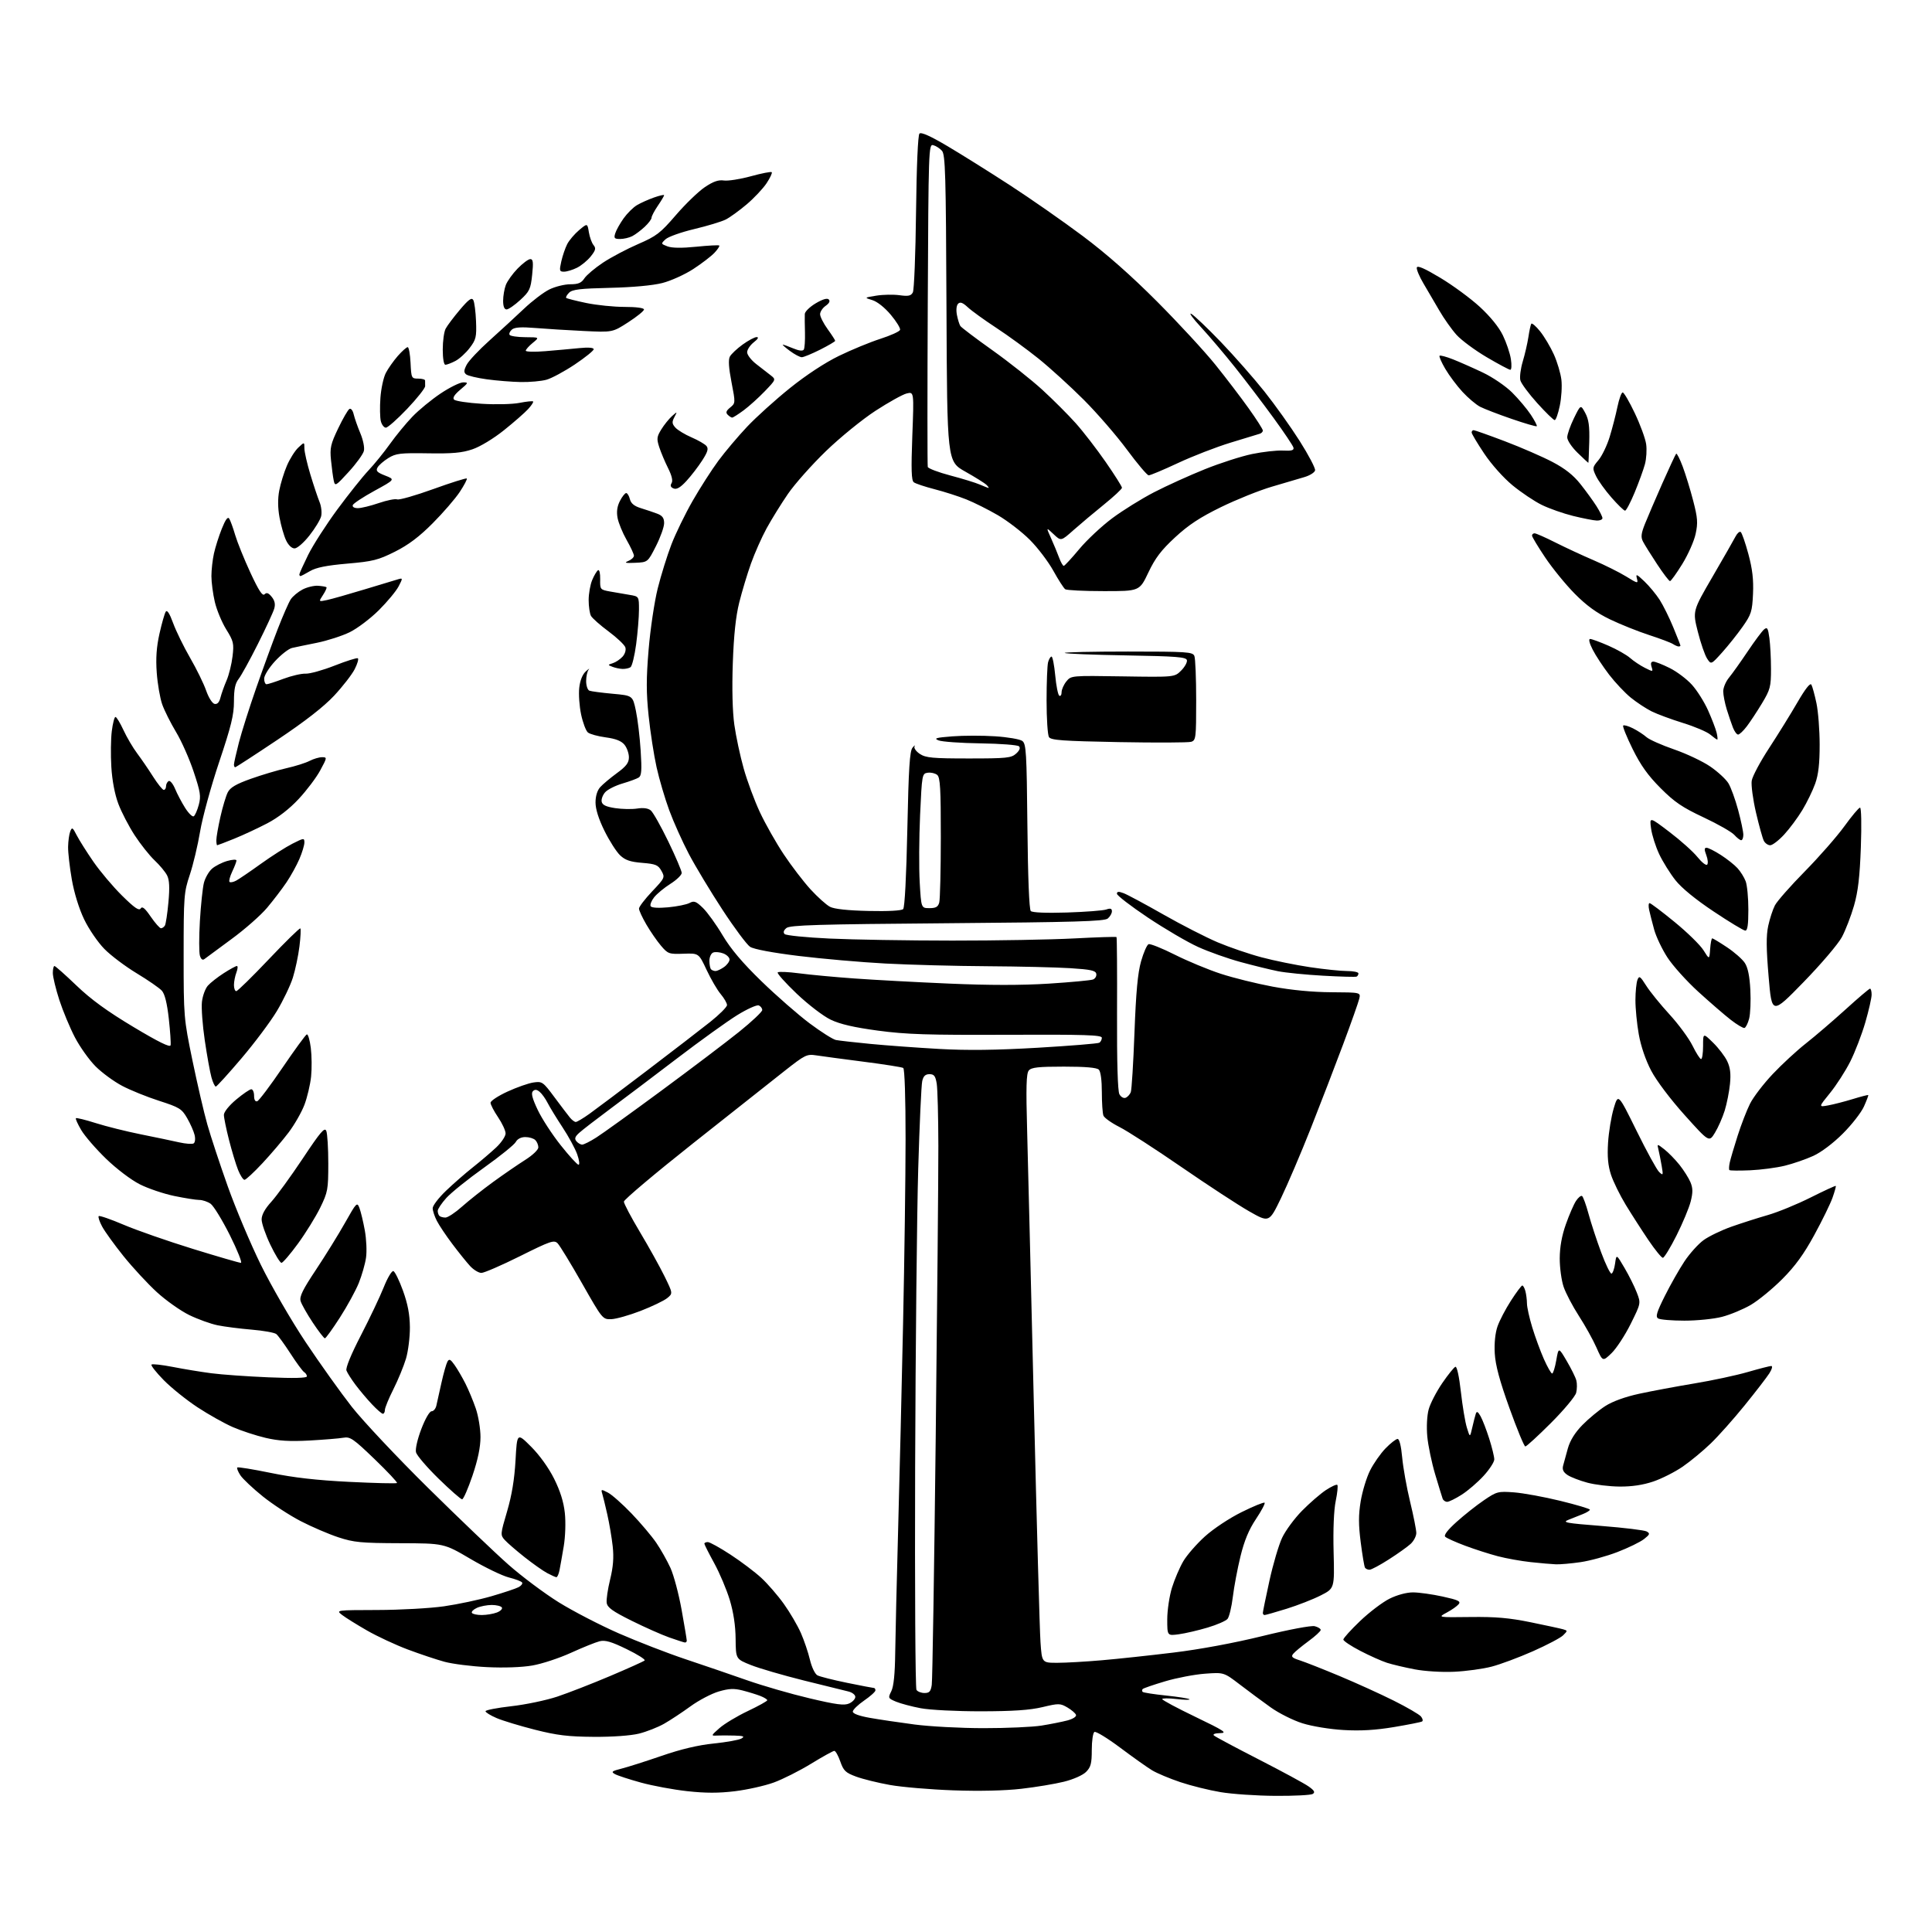 <?xml version="1.0" encoding="UTF-8" standalone="no"?>
<svg 
  version="1.1" 
  xmlns="http://www.w3.org/2000/svg" 
  xmlns:xlink="http://www.w3.org/1999/xlink" 
  xmlns:svg="http://www.w3.org/2000/svg"
  xmlns:rdf="http://www.w3.org/1999/02/22-rdf-syntax-ns#"
  xmlns:cc="http://creativecommons.org/ns#"
  xmlns:dc="http://purl.org/dc/elements/1.1/"
  viewBox="0 0 768 768"
  width="768"
  height="768"
>
<style>svg {background-color: white; }</style>"
<path stroke="none" fill="black" fill-rule="evenodd" d="M507.00,713.88C499.57,713.84 489.76,713.17 485.19,712.40C480.62,711.64 473.42,709.85 469.19,708.43C464.96,707.01 459.93,704.90 458.00,703.74C456.07,702.58 450.35,698.52 445.29,694.73C440.22,690.94 435.61,688.12 435.04,688.48C434.47,688.83 434.00,692.04 434.00,695.60C434.00,701.02 433.62,702.47 431.72,704.37C430.42,705.67 426.68,707.33 422.97,708.25C419.41,709.14 411.77,710.41 406.00,711.07C399.41,711.83 389.35,712.06 379.00,711.69C369.93,711.37 358.59,710.41 353.81,709.56C349.04,708.71 342.96,707.21 340.31,706.23C336.12,704.68 335.31,703.90 334.03,700.22C333.22,697.90 332.15,696.00 331.65,696.00C331.16,696.00 327.00,698.30 322.42,701.11C317.84,703.92 311.15,707.28 307.56,708.59C303.97,709.89 297.02,711.44 292.12,712.04C285.68,712.82 280.43,712.82 273.20,712.02C267.70,711.42 259.40,709.88 254.76,708.60C250.11,707.32 245.48,705.81 244.45,705.23C242.84,704.33 243.20,704.03 247.04,703.06C249.49,702.44 256.68,700.16 263.00,697.98C270.69,695.32 277.55,693.70 283.73,693.07C288.80,692.55 293.75,691.66 294.73,691.09C296.15,690.26 295.61,690.03 292.00,689.92C289.52,689.84 286.38,689.84 285.00,689.91C282.57,690.04 282.60,689.96 286.00,686.95C287.93,685.25 292.99,682.20 297.25,680.18C301.51,678.15 305.00,676.22 305.00,675.87C305.00,675.53 303.76,674.76 302.25,674.17C300.74,673.58 297.56,672.60 295.19,671.99C291.78,671.12 289.81,671.20 285.69,672.40C282.84,673.24 277.80,675.88 274.50,678.28C271.20,680.68 266.48,683.80 264.00,685.21C261.52,686.62 257.02,688.39 254.00,689.14C250.71,689.95 243.47,690.47 236.00,690.42C225.86,690.35 221.45,689.82 212.65,687.59C206.69,686.08 199.82,684.00 197.40,682.96C194.98,681.92 193.00,680.70 193.00,680.24C193.00,679.78 197.61,678.89 203.25,678.25C208.89,677.62 217.10,675.90 221.50,674.44C225.90,672.97 235.35,669.29 242.50,666.26C249.65,663.23 255.84,660.45 256.25,660.07C256.66,659.70 253.46,657.67 249.12,655.56C243.02,652.59 240.60,651.88 238.37,652.42C236.79,652.81 231.68,654.87 227.00,657.00C222.32,659.14 215.39,661.42 211.58,662.07C207.41,662.79 200.27,663.04 193.58,662.71C187.49,662.41 179.89,661.45 176.69,660.58C173.49,659.71 166.92,657.51 162.07,655.69C157.23,653.87 149.94,650.47 145.88,648.14C141.82,645.81 137.38,643.04 136.00,641.98C133.50,640.04 133.50,640.04 150.00,640.00C159.07,639.98 171.00,639.32 176.50,638.53C182.00,637.74 190.49,635.94 195.38,634.52C200.26,633.10 205.11,631.48 206.15,630.92C207.20,630.36 207.83,629.53 207.55,629.07C207.26,628.62 204.89,627.71 202.27,627.06C199.65,626.40 192.78,623.08 187.00,619.68C176.50,613.50 176.50,613.50 159.00,613.45C143.53,613.40 140.69,613.13 134.50,611.10C130.65,609.83 123.91,606.94 119.53,604.67C115.14,602.40 108.34,597.96 104.41,594.80C100.48,591.63 96.49,587.87 95.55,586.44C94.61,585.00 94.06,583.61 94.32,583.35C94.59,583.08 100.58,584.06 107.65,585.51C116.73,587.38 125.90,588.43 138.92,589.07C149.06,589.57 157.56,589.78 157.81,589.52C158.07,589.27 154.05,584.99 148.89,580.02C140.45,571.90 139.20,571.04 136.50,571.52C134.85,571.81 128.78,572.31 123.00,572.63C115.14,573.05 110.75,572.79 105.56,571.57C101.74,570.67 95.89,568.75 92.56,567.30C89.23,565.85 82.90,562.30 78.50,559.41C74.10,556.51 68.05,551.65 65.06,548.60C62.07,545.55 59.89,542.78 60.22,542.44C60.56,542.11 64.36,542.53 68.67,543.37C72.97,544.22 79.88,545.35 84.00,545.89C88.12,546.43 98.36,547.16 106.75,547.51C116.82,547.93 122.00,547.80 122.00,547.13C122.00,546.57 121.51,545.81 120.90,545.44C120.30,545.07 117.85,541.75 115.47,538.06C113.08,534.37 110.54,530.88 109.82,530.30C109.09,529.73 104.67,528.94 100.00,528.55C95.33,528.16 89.25,527.38 86.50,526.82C83.75,526.26 78.68,524.43 75.24,522.76C71.80,521.08 65.99,516.98 62.34,513.64C58.69,510.29 52.74,503.86 49.10,499.34C45.47,494.82 41.64,489.52 40.59,487.55C39.54,485.59 38.93,483.74 39.24,483.43C39.55,483.12 44.03,484.67 49.21,486.88C54.38,489.08 66.72,493.38 76.63,496.44C86.54,499.50 95.14,502.00 95.76,502.00C96.37,502.00 94.40,497.06 91.38,491.01C88.35,484.97 84.91,479.35 83.72,478.51C82.53,477.68 80.51,477.00 79.24,477.00C77.96,477.00 73.48,476.29 69.27,475.42C65.07,474.55 58.90,472.47 55.57,470.78C52.10,469.03 46.35,464.67 42.15,460.61C38.11,456.70 33.67,451.57 32.28,449.20C30.89,446.84 29.94,444.72 30.17,444.50C30.40,444.27 33.94,445.14 38.04,446.44C42.14,447.74 50.22,449.76 56.00,450.92C61.78,452.08 68.62,453.51 71.21,454.10C73.80,454.68 76.39,454.88 76.97,454.52C77.55,454.16 77.72,452.70 77.36,451.19C77.01,449.71 75.67,446.68 74.39,444.47C72.25,440.76 71.34,440.20 63.28,437.60C58.45,436.05 51.82,433.37 48.55,431.64C45.28,429.92 40.54,426.44 38.01,423.92C35.48,421.39 31.79,416.21 29.80,412.41C27.81,408.61 25.02,401.91 23.59,397.53C22.17,393.14 21.00,388.31 21.00,386.78C21.00,385.25 21.29,384.00 21.64,384.00C22.00,384.00 25.94,387.49 30.39,391.76C36.19,397.32 42.63,402.00 53.00,408.21C62.99,414.20 67.60,416.47 67.81,415.51C67.98,414.74 67.66,409.98 67.10,404.93C66.41,398.73 65.50,395.11 64.33,393.81C63.37,392.75 58.89,389.65 54.37,386.92C49.86,384.20 44.06,379.84 41.50,377.23C38.94,374.63 35.32,369.35 33.47,365.50C31.42,361.25 29.49,354.99 28.55,349.61C27.70,344.73 27.03,338.88 27.07,336.62C27.11,334.35 27.49,331.60 27.92,330.51C28.62,328.71 28.87,328.86 30.48,332.01C31.47,333.93 34.44,338.65 37.10,342.50C39.75,346.35 44.88,352.43 48.49,356.00C53.44,360.89 55.28,362.16 55.91,361.14C56.54,360.13 57.57,360.97 59.92,364.39C61.67,366.93 63.50,369.00 63.99,369.00C64.48,369.00 65.18,368.52 65.55,367.92C65.91,367.33 66.54,363.17 66.95,358.67C67.49,352.79 67.34,349.80 66.43,348.00C65.74,346.62 63.50,343.93 61.45,342.00C59.41,340.07 55.84,335.57 53.51,332.00C51.19,328.43 48.27,322.80 47.03,319.50C45.63,315.77 44.58,310.24 44.26,304.88C43.97,300.14 44.05,293.73 44.44,290.63C44.83,287.53 45.48,285.00 45.90,285.00C46.32,285.00 47.75,287.35 49.08,290.22C50.41,293.10 52.86,297.26 54.52,299.47C56.18,301.69 59.04,305.86 60.87,308.75C62.71,311.64 64.61,314.00 65.10,314.00C65.60,314.00 66.00,313.35 66.00,312.56C66.00,311.77 66.46,310.83 67.02,310.49C67.58,310.14 68.74,311.52 69.59,313.55C70.43,315.58 72.24,319.01 73.60,321.16C74.96,323.31 76.49,324.81 77.01,324.49C77.52,324.18 78.42,322.14 79.01,319.96C79.94,316.52 79.68,314.84 76.98,306.76C75.29,301.67 72.14,294.57 69.99,291.00C67.84,287.43 65.36,282.48 64.48,280.00C63.61,277.52 62.63,271.86 62.31,267.41C61.89,261.67 62.21,257.18 63.39,251.91C64.30,247.84 65.42,243.91 65.87,243.19C66.42,242.31 67.38,243.76 68.82,247.69C69.99,250.89 73.03,257.10 75.57,261.50C78.12,265.90 80.98,271.75 81.94,274.50C82.93,277.33 84.39,279.64 85.31,279.82C86.38,280.03 87.17,279.18 87.63,277.32C88.02,275.77 89.11,272.70 90.06,270.50C91.01,268.30 92.08,263.98 92.44,260.90C93.05,255.77 92.84,254.88 89.93,250.20C88.19,247.39 86.15,242.48 85.40,239.30C84.65,236.11 84.04,231.47 84.04,229.00C84.04,226.53 84.50,222.47 85.05,220.00C85.60,217.53 87.00,213.10 88.17,210.18C89.65,206.48 90.55,205.26 91.13,206.18C91.59,206.90 92.66,209.85 93.50,212.72C94.35,215.59 97.07,222.31 99.54,227.65C102.86,234.79 104.34,237.06 105.16,236.24C105.98,235.42 106.74,235.69 108.01,237.26C109.23,238.76 109.52,240.17 109.01,241.95C108.61,243.35 105.68,249.68 102.51,256.00C99.34,262.32 95.90,268.57 94.87,269.88C93.48,271.66 93.00,273.94 93.00,278.83C93.00,284.17 91.91,288.62 87.11,302.94C83.87,312.60 80.47,325.00 79.55,330.50C78.63,336.00 76.78,343.77 75.44,347.77C73.12,354.70 73.00,356.21 73.00,379.81C73.00,404.21 73.05,404.82 76.50,421.54C78.43,430.87 81.09,442.34 82.43,447.04C83.76,451.74 87.40,462.76 90.52,471.54C93.64,480.32 99.57,494.38 103.69,502.78C107.83,511.19 115.81,524.99 121.47,533.48C127.12,541.95 135.38,553.53 139.82,559.20C144.27,564.86 157.94,579.40 170.21,591.50C182.47,603.60 196.84,617.33 202.14,622.00C207.43,626.67 216.43,633.40 222.13,636.95C227.84,640.49 238.57,646.05 246.00,649.30C253.43,652.55 265.35,657.17 272.50,659.56C279.65,661.95 290.66,665.71 296.97,667.93C303.27,670.14 314.44,673.37 321.79,675.10C332.52,677.64 335.62,678.04 337.57,677.15C338.91,676.54 340.00,675.37 340.00,674.54C340.00,673.71 338.76,672.75 337.25,672.39C335.74,672.04 327.75,670.06 319.50,668.01C311.25,665.95 301.80,663.20 298.50,661.88C292.50,659.49 292.50,659.49 292.42,651.49C292.38,646.26 291.57,640.91 290.09,636.00C288.84,631.88 286.06,625.29 283.91,621.38C281.76,617.46 280.00,613.97 280.00,613.63C280.00,613.28 280.62,613.00 281.37,613.00C282.13,613.00 286.18,615.24 290.37,617.98C294.57,620.72 300.08,624.88 302.62,627.22C305.16,629.56 309.21,634.24 311.62,637.62C314.03,640.99 317.06,646.18 318.36,649.13C319.65,652.08 321.28,656.87 321.96,659.77C322.67,662.75 323.96,665.44 324.94,665.97C325.89,666.48 331.21,667.82 336.74,668.95C342.28,670.08 347.08,671.00 347.41,671.00C347.73,671.00 348.00,671.43 348.00,671.95C348.00,672.48 345.98,674.30 343.50,676.00C341.03,677.70 339.00,679.68 339.00,680.39C339.00,681.20 341.52,682.12 345.75,682.87C349.46,683.53 357.45,684.71 363.50,685.51C369.55,686.31 381.93,686.97 391.00,686.97C400.07,686.98 410.43,686.52 414.00,685.95C417.57,685.38 422.22,684.45 424.31,683.90C426.50,683.32 427.96,682.38 427.73,681.70C427.52,681.05 425.97,679.72 424.30,678.74C421.43,677.07 420.87,677.06 414.38,678.61C409.39,679.80 402.70,680.25 390.00,680.27C380.25,680.28 369.62,679.74 366.01,679.05C362.44,678.38 358.03,677.20 356.21,676.45C353.02,675.11 352.96,674.98 354.31,672.28C355.25,670.41 355.76,665.43 355.86,657.00C355.95,650.12 356.47,628.08 357.02,608.00C357.58,587.92 358.46,551.02 358.99,526.00C359.52,500.98 359.97,468.04 359.98,452.81C359.99,436.48 359.61,424.88 359.05,424.53C358.54,424.21 351.45,423.09 343.30,422.05C335.16,421.00 326.70,419.87 324.50,419.53C320.71,418.95 320.05,419.28 311.88,425.71C307.14,429.44 290.83,442.35 275.63,454.38C260.43,466.42 248.00,476.90 248.00,477.67C248.00,478.44 250.88,483.89 254.40,489.79C257.92,495.68 262.31,503.58 264.15,507.33C267.50,514.17 267.50,514.17 265.21,516.03C263.95,517.05 259.23,519.32 254.71,521.08C250.19,522.83 244.93,524.32 243.02,524.39C239.55,524.50 239.49,524.42 231.36,510.13C226.87,502.23 222.50,495.07 221.65,494.22C220.25,492.82 218.79,493.32 206.72,499.34C199.36,503.00 192.45,506.00 191.36,506.00C190.27,506.00 188.24,504.76 186.85,503.25C185.46,501.74 182.29,497.80 179.81,494.50C177.32,491.20 174.55,487.06 173.65,485.30C172.74,483.54 172.00,481.27 172.00,480.27C172.00,479.26 174.36,476.16 177.25,473.39C180.14,470.62 184.97,466.39 188.00,464.00C191.03,461.60 195.19,458.05 197.25,456.12C199.31,454.18 200.99,451.67 200.98,450.55C200.97,449.42 199.62,446.52 197.98,444.10C196.34,441.68 195.00,439.10 195.00,438.36C195.00,437.62 198.04,435.62 201.75,433.92C205.46,432.21 210.11,430.58 212.08,430.30C215.52,429.80 215.86,430.04 220.39,436.14C222.99,439.64 225.76,443.29 226.55,444.25C227.33,445.21 228.39,446.00 228.88,446.00C229.38,446.00 231.83,444.54 234.33,442.75C236.84,440.96 247.12,433.23 257.19,425.57C267.26,417.91 278.54,409.23 282.25,406.28C285.96,403.33 289.00,400.29 289.00,399.53C289.00,398.77 287.87,396.81 286.49,395.17C285.11,393.54 282.59,389.20 280.88,385.55C277.77,378.90 277.77,378.90 271.71,379.12C265.93,379.33 265.51,379.18 262.74,375.92C261.14,374.04 258.53,370.25 256.93,367.50C255.33,364.75 254.01,361.91 254.01,361.19C254.00,360.47 256.35,357.40 259.21,354.37C264.30,348.99 264.39,348.79 262.93,346.18C261.62,343.84 260.66,343.44 255.30,343.00C250.57,342.62 248.55,341.93 246.52,340.02C245.07,338.66 242.27,334.28 240.30,330.30C237.98,325.60 236.73,321.64 236.73,319.01C236.73,316.46 237.42,314.20 238.60,312.89C239.62,311.76 242.61,309.25 245.23,307.33C248.96,304.60 250.00,303.22 250.00,301.03C250.00,299.48 249.21,297.25 248.25,296.06C247.02,294.54 244.80,293.66 240.81,293.12C237.69,292.70 234.49,291.82 233.70,291.17C232.91,290.51 231.70,287.29 231.00,284.01C230.31,280.73 229.97,275.96 230.26,273.41C230.59,270.46 231.54,268.09 232.88,266.88C234.04,265.84 234.54,265.53 233.99,266.19C233.45,266.86 233.00,268.90 233.00,270.73C233.00,272.56 233.58,274.29 234.30,274.56C235.01,274.83 239.17,275.38 243.55,275.78C251.50,276.50 251.50,276.50 252.77,282.50C253.47,285.80 254.33,292.93 254.67,298.35C255.18,306.21 255.02,308.37 253.90,309.08C253.13,309.57 250.22,310.64 247.43,311.46C244.64,312.28 241.56,313.83 240.59,314.90C239.62,315.97 238.98,317.67 239.17,318.66C239.43,319.99 240.86,320.68 244.51,321.24C247.26,321.66 251.20,321.73 253.28,321.41C255.76,321.02 257.63,321.28 258.70,322.16C259.60,322.90 262.73,328.45 265.66,334.50C268.59,340.55 270.98,346.18 270.99,347.00C270.99,347.82 268.97,349.78 266.50,351.34C264.03,352.90 261.11,355.32 260.01,356.71C258.92,358.10 258.31,359.69 258.65,360.25C259.04,360.87 261.76,361.03 265.63,360.67C269.13,360.34 272.94,359.57 274.10,358.95C275.91,357.98 276.68,358.26 279.43,360.93C281.20,362.65 284.73,367.54 287.26,371.81C290.49,377.23 295.12,382.71 302.69,390.06C308.63,395.83 317.24,403.35 321.80,406.77C326.37,410.19 331.10,413.18 332.30,413.42C333.51,413.66 339.68,414.36 346.00,414.97C352.32,415.58 364.62,416.48 373.32,416.97C384.54,417.60 395.94,417.46 412.57,416.49C425.45,415.73 436.45,414.84 437.00,414.50C437.55,414.16 438.00,413.27 438.00,412.53C438.00,411.42 431.34,411.21 400.25,411.34C368.78,411.47 360.25,411.20 349.00,409.69C339.48,408.41 333.94,407.13 330.21,405.34C327.26,403.93 321.30,399.37 316.71,395.01C312.20,390.71 308.79,386.90 309.15,386.54C309.50,386.17 313.33,386.34 317.65,386.91C321.97,387.48 331.80,388.40 339.50,388.95C347.20,389.51 364.17,390.43 377.22,390.99C393.31,391.69 406.08,391.69 416.90,391.01C425.67,390.45 433.58,389.71 434.48,389.37C435.37,389.03 435.96,388.02 435.79,387.12C435.54,385.81 433.59,385.38 425.49,384.87C420.00,384.52 405.15,384.17 392.50,384.09C379.85,384.02 361.62,383.53 352.00,383.02C342.38,382.51 326.86,381.15 317.52,380.01C307.09,378.73 299.63,377.33 298.18,376.38C296.89,375.54 291.95,368.92 287.21,361.67C282.47,354.43 276.46,344.45 273.85,339.50C271.25,334.55 267.73,326.72 266.03,322.09C264.33,317.47 262.06,309.77 261.00,304.99C259.93,300.20 258.51,291.01 257.84,284.56C256.87,275.33 256.87,269.73 257.84,258.17C258.51,250.10 260.14,239.19 261.45,233.92C262.77,228.65 265.22,220.78 266.90,216.42C268.58,212.06 272.37,204.27 275.33,199.11C278.29,193.94 282.90,186.76 285.57,183.15C288.25,179.53 293.38,173.46 296.97,169.65C300.56,165.84 308.23,158.92 314.00,154.28C320.47,149.08 327.96,144.16 333.50,141.47C338.45,139.06 345.85,136.01 349.95,134.69C354.05,133.37 357.57,131.78 357.79,131.14C358.00,130.50 356.35,127.81 354.12,125.15C351.73,122.29 348.73,119.90 346.79,119.31C343.50,118.31 343.50,118.31 348.33,117.53C350.98,117.10 355.14,117.02 357.55,117.35C361.10,117.84 362.13,117.62 362.87,116.23C363.38,115.28 363.95,100.91 364.14,84.30C364.36,65.95 364.89,53.71 365.50,53.10C366.17,52.43 369.82,54.06 376.50,58.01C382.00,61.26 393.20,68.27 401.38,73.58C409.57,78.89 422.62,87.99 430.38,93.80C439.83,100.87 449.64,109.52 460.01,119.93C468.54,128.49 478.95,139.78 483.15,145.00C487.35,150.22 493.31,158.03 496.39,162.36C499.48,166.68 502.00,170.63 502.00,171.14C502.00,171.65 501.44,172.23 500.75,172.43C500.06,172.63 494.84,174.22 489.14,175.97C483.44,177.71 474.04,181.36 468.25,184.07C462.46,186.78 457.22,188.98 456.61,188.95C456.00,188.93 452.12,184.34 448.00,178.77C443.88,173.19 436.15,164.27 430.83,158.94C425.51,153.62 417.41,146.25 412.83,142.56C408.25,138.88 400.68,133.36 396.00,130.30C391.32,127.23 386.26,123.58 384.74,122.17C382.71,120.28 381.69,119.91 380.87,120.73C380.20,121.40 380.01,123.20 380.39,125.18C380.74,127.00 381.36,128.99 381.76,129.60C382.17,130.20 387.90,134.54 394.50,139.23C401.10,143.93 410.03,151.00 414.35,154.96C418.66,158.91 424.64,164.89 427.64,168.25C430.64,171.60 435.99,178.55 439.55,183.68C443.10,188.80 446.00,193.40 446.00,193.89C446.00,194.38 442.77,197.38 438.83,200.57C434.89,203.75 429.44,208.34 426.71,210.75C421.77,215.15 421.77,215.15 418.79,212.32C415.81,209.50 415.81,209.50 417.83,214.00C418.94,216.47 420.38,219.96 421.04,221.75C421.70,223.54 422.53,224.97 422.87,224.94C423.22,224.91 425.98,221.92 429.00,218.30C432.02,214.67 437.91,209.16 442.09,206.04C446.26,202.92 453.77,198.26 458.77,195.67C463.77,193.09 472.85,188.97 478.93,186.53C485.01,184.08 493.48,181.36 497.74,180.48C502.01,179.60 507.52,178.98 510.00,179.11C513.42,179.29 514.42,179.01 514.18,177.95C514.00,177.18 510.40,171.82 506.18,166.03C501.96,160.24 495.11,151.22 490.94,146.00C486.78,140.78 480.70,133.61 477.44,130.09C474.17,126.56 472.43,124.17 473.57,124.77C474.70,125.38 480.00,130.42 485.33,135.97C490.66,141.53 498.43,150.36 502.61,155.61C506.78,160.85 513.10,169.71 516.63,175.28C520.17,180.86 522.93,186.12 522.77,186.96C522.61,187.81 520.69,189.02 518.49,189.66C516.30,190.30 510.45,192.02 505.50,193.49C500.55,194.95 491.48,198.60 485.35,201.59C476.99,205.68 472.44,208.67 467.11,213.61C461.59,218.72 459.22,221.83 456.49,227.59C452.97,235.00 452.97,235.00 438.74,234.98C430.91,234.98 424.02,234.64 423.44,234.23C422.86,233.83 420.73,230.52 418.72,226.89C416.70,223.25 412.50,217.71 409.37,214.59C406.25,211.46 400.54,207.07 396.70,204.82C392.85,202.58 387.19,199.74 384.10,198.51C381.02,197.28 375.35,195.46 371.50,194.47C367.65,193.48 363.94,192.24 363.25,191.71C362.29,190.98 362.16,186.70 362.66,173.23C363.33,155.70 363.33,155.70 360.41,156.41C358.81,156.80 353.23,159.91 348.00,163.31C342.75,166.73 333.94,173.90 328.30,179.35C322.70,184.77 315.90,192.42 313.21,196.35C310.51,200.28 306.71,206.43 304.75,210.00C302.80,213.57 300.00,219.88 298.53,224.00C297.06,228.12 294.96,235.10 293.86,239.50C292.48,245.02 291.69,252.50 291.30,263.61C290.94,273.76 291.17,282.82 291.91,288.11C292.56,292.72 294.23,300.55 295.63,305.50C297.02,310.45 299.92,318.28 302.08,322.89C304.24,327.50 308.49,335.02 311.54,339.60C314.58,344.17 319.37,350.43 322.18,353.51C324.99,356.58 328.48,359.72 329.94,360.47C331.66,361.36 337.01,361.94 345.29,362.12C353.03,362.30 358.39,362.01 359.02,361.38C359.64,360.76 360.29,348.42 360.68,329.65C361.19,305.40 361.62,298.58 362.74,297.22C363.51,296.27 363.88,296.04 363.54,296.71C363.21,297.37 364.16,298.71 365.67,299.71C368.03,301.25 370.73,301.50 385.10,301.50C400.17,301.50 401.99,301.31 403.92,299.57C405.30,298.32 405.70,297.30 405.07,296.67C404.54,296.14 397.67,295.61 389.80,295.50C381.94,295.39 374.41,294.85 373.07,294.31C371.07,293.50 372.04,293.22 378.58,292.71C382.95,292.37 390.60,292.36 395.59,292.69C400.57,293.01 405.43,293.84 406.37,294.53C407.92,295.66 408.12,298.96 408.41,328.46C408.61,348.75 409.12,361.52 409.75,362.15C410.37,362.77 415.86,363.00 424.13,362.74C431.48,362.50 438.51,361.97 439.75,361.54C441.42,360.96 442.00,361.15 442.00,362.26C442.00,363.08 441.26,364.37 440.35,365.13C439.00,366.25 427.19,366.59 376.50,367.00C325.04,367.41 314.01,367.74 312.61,368.91C311.49,369.84 311.25,370.65 311.91,371.31C312.45,371.85 320.46,372.66 329.70,373.09C338.94,373.53 360.90,373.89 378.50,373.90C396.10,373.91 417.93,373.52 427.00,373.04C436.07,372.56 443.65,372.32 443.83,372.50C444.01,372.68 444.11,386.36 444.04,402.91C443.97,422.22 444.31,433.71 444.98,434.97C445.56,436.06 446.66,436.69 447.44,436.39C448.21,436.09 449.14,435.09 449.50,434.17C449.86,433.25 450.52,422.60 450.97,410.50C451.57,394.39 452.27,386.80 453.59,382.14C454.58,378.65 455.93,375.58 456.58,375.33C457.24,375.08 461.93,376.95 467.00,379.50C472.07,382.05 480.29,385.46 485.25,387.08C490.22,388.71 499.51,391.01 505.89,392.20C513.32,393.58 521.72,394.39 529.21,394.43C540.91,394.50 540.91,394.50 540.33,397.00C540.01,398.38 537.15,406.48 533.97,415.00C530.79,423.52 524.98,438.60 521.07,448.50C517.15,458.40 511.81,470.90 509.22,476.27C504.50,486.04 504.50,486.04 496.50,481.48C492.10,478.97 480.02,471.06 469.65,463.92C459.27,456.77 448.19,449.61 445.02,448.01C441.85,446.41 438.97,444.36 438.63,443.47C438.28,442.57 438.00,438.36 438.00,434.12C438.00,429.45 437.53,425.93 436.80,425.20C435.99,424.39 431.45,424.00 422.92,424.00C412.71,424.00 410.00,424.30 408.96,425.54C407.96,426.75 407.82,432.07 408.31,449.79C408.65,462.28 409.85,511.20 410.98,558.50C412.11,605.80 413.29,648.21 413.61,652.75C414.18,661.00 414.18,661.00 420.34,660.99C423.73,660.99 431.68,660.53 438.00,659.98C444.32,659.44 457.15,658.06 466.50,656.92C476.91,655.66 490.62,653.12 501.87,650.35C512.45,647.75 521.25,646.10 522.62,646.44C523.93,646.77 525.00,647.44 525.00,647.93C525.00,648.43 522.81,650.44 520.13,652.40C517.46,654.37 514.73,656.61 514.09,657.40C513.12,658.56 513.59,659.03 516.70,660.02C518.79,660.69 525.90,663.49 532.50,666.25C539.10,669.01 548.80,673.41 554.05,676.04C559.31,678.67 564.17,681.50 564.85,682.32C565.54,683.15 565.74,684.04 565.30,684.31C564.86,684.58 559.82,685.58 554.09,686.54C546.75,687.76 540.86,688.11 534.09,687.71C528.66,687.40 521.58,686.24 517.76,685.04C514.05,683.88 508.36,681.03 505.12,678.71C501.87,676.40 496.36,672.31 492.86,669.63C486.50,664.77 486.50,664.77 479.00,665.32C474.88,665.62 467.76,666.98 463.18,668.34C458.60,669.70 454.59,671.08 454.26,671.40C453.93,671.73 453.91,672.25 454.22,672.55C454.52,672.85 458.70,673.50 463.50,674.00C468.30,674.50 472.50,675.16 472.82,675.48C473.14,675.80 470.83,675.76 467.70,675.39C464.56,675.03 462.00,675.04 462.00,675.43C462.00,675.82 467.96,679.01 475.25,682.51C486.62,687.98 488.01,688.89 485.05,688.94C483.00,688.98 481.99,689.36 482.55,689.88C483.07,690.37 491.09,694.65 500.37,699.40C509.64,704.15 518.57,708.98 520.21,710.15C522.48,711.76 522.87,712.47 521.84,713.12C521.10,713.59 514.42,713.93 507.00,713.88zM367.51,673.00C369.45,673.00 370.00,672.38 370.39,669.75C370.66,667.96 371.36,623.75 371.96,571.50C372.55,519.25 373.03,467.05 373.01,455.50C372.99,443.95 372.70,432.81 372.36,430.75C371.86,427.71 371.31,427.00 369.49,427.00C367.85,427.00 367.06,427.75 366.60,429.75C366.24,431.26 365.53,446.90 365.01,464.50C364.49,482.10 363.94,535.65 363.78,583.50C363.63,631.35 363.86,671.06 364.31,671.75C364.75,672.44 366.20,673.00 367.51,673.00zM578.06,664.55C573.20,664.78 566.41,664.36 562.36,663.59C558.43,662.84 553.48,661.67 551.36,660.99C549.24,660.31 544.46,658.18 540.75,656.25C537.04,654.33 534.00,652.30 534.00,651.75C534.00,651.20 536.99,647.89 540.65,644.39C544.31,640.89 549.57,636.90 552.35,635.51C555.37,634.01 559.11,633.00 561.67,633.00C564.02,633.00 569.33,633.74 573.47,634.65C579.74,636.03 580.80,636.54 579.82,637.72C579.17,638.50 577.04,639.99 575.07,641.04C571.50,642.95 571.50,642.95 584.50,642.79C594.56,642.66 599.99,643.14 608.50,644.88C614.55,646.12 620.34,647.37 621.37,647.67C623.19,648.20 623.19,648.25 621.37,650.06C620.34,651.08 614.93,653.93 609.35,656.40C603.77,658.87 596.37,661.63 592.91,662.52C589.45,663.42 582.76,664.33 578.06,664.55zM272.25,652.92C271.84,652.88 269.02,651.97 266.00,650.90C262.98,649.83 256.23,646.83 251.00,644.23C243.49,640.49 241.43,639.01 241.17,637.15C240.98,635.86 241.60,631.67 242.54,627.84C243.76,622.86 244.05,619.12 243.56,614.69C243.19,611.29 242.22,605.58 241.41,602.00C240.61,598.42 239.69,594.68 239.38,593.68C238.86,591.98 239.02,591.96 241.66,593.33C243.22,594.14 247.45,597.89 251.06,601.65C254.67,605.42 259.09,610.65 260.88,613.28C262.67,615.91 265.21,620.41 266.52,623.28C267.83,626.15 269.82,633.64 270.95,639.92C272.08,646.21 273.00,651.72 273.00,652.17C273.00,652.63 272.66,652.96 272.25,652.92zM468.64,649.64C464.00,650.27 464.00,650.27 464.00,643.73C464.00,640.12 464.85,634.46 465.88,631.12C466.92,627.80 468.94,623.07 470.37,620.63C471.80,618.19 475.67,613.75 478.96,610.77C482.36,607.70 488.68,603.50 493.56,601.09C498.29,598.74 502.40,597.07 502.70,597.36C502.99,597.66 501.44,600.58 499.25,603.86C496.43,608.09 494.64,612.41 493.11,618.66C491.92,623.52 490.55,630.78 490.07,634.79C489.58,638.80 488.63,642.73 487.97,643.53C487.31,644.33 483.74,645.89 480.03,646.99C476.32,648.10 471.20,649.29 468.64,649.64zM191.49,642.00C193.35,642.00 196.05,641.55 197.50,641.00C198.94,640.45 199.84,639.55 199.50,639.00C199.16,638.45 197.35,638.00 195.49,638.00C193.62,638.00 190.96,638.52 189.58,639.15C188.19,639.78 187.30,640.68 187.59,641.15C187.88,641.62 189.64,642.00 191.49,642.00zM502.70,642.00C502.31,642.00 502.00,641.63 502.00,641.17C502.00,640.72 503.17,634.98 504.61,628.42C506.04,621.87 508.31,614.17 509.65,611.32C510.98,608.47 514.55,603.63 517.56,600.57C520.57,597.51 524.84,593.81 527.04,592.35C529.24,590.90 531.30,589.96 531.61,590.27C531.92,590.59 531.63,593.46 530.97,596.66C530.22,600.25 529.90,608.03 530.13,616.95C530.50,631.42 530.50,631.42 525.00,634.21C521.98,635.75 515.88,638.13 511.45,639.51C507.02,640.88 503.08,642.00 502.70,642.00zM221.17,626.96C220.80,626.94 219.15,626.20 217.50,625.32C215.85,624.44 211.80,621.58 208.50,618.97C205.20,616.36 201.67,613.30 200.66,612.18C198.86,610.19 198.89,609.90 201.57,600.82C203.46,594.39 204.50,588.09 204.93,580.50C205.54,569.50 205.54,569.50 211.10,575.06C214.46,578.41 218.09,583.46 220.25,587.78C222.68,592.64 224.06,597.02 224.53,601.42C224.93,605.15 224.74,610.78 224.09,614.70C223.46,618.44 222.70,622.74 222.40,624.25C222.09,625.76 221.54,626.98 221.17,626.96zM544.40,624.00C543.70,624.00 542.89,623.63 542.60,623.17C542.32,622.71 541.56,618.19 540.91,613.11C540.00,606.03 540.00,602.24 540.90,596.76C541.55,592.84 543.22,587.35 544.61,584.57C546.00,581.78 548.77,577.81 550.77,575.75C552.77,573.69 554.93,572.00 555.57,572.00C556.28,572.00 556.98,574.83 557.39,579.36C557.76,583.41 559.17,591.31 560.53,596.92C561.89,602.53 563.00,608.15 563.00,609.39C563.00,610.63 561.99,612.58 560.75,613.72C559.51,614.86 555.62,617.64 552.09,619.89C548.57,622.15 545.11,624.00 544.40,624.00zM618.50,621.84C616.85,621.78 612.35,621.39 608.50,620.97C604.65,620.56 598.75,619.50 595.40,618.62C592.04,617.74 586.19,615.86 582.40,614.44C578.60,613.02 575.05,611.42 574.51,610.89C573.86,610.26 575.43,608.20 579.01,604.98C582.03,602.26 586.91,598.39 589.86,596.39C594.99,592.90 595.50,592.77 601.86,593.24C605.51,593.52 613.79,595.03 620.25,596.61C626.71,598.19 632.00,599.77 632.00,600.12C632.00,600.47 630.76,601.25 629.25,601.85C627.74,602.45 625.15,603.48 623.50,604.14C620.85,605.19 622.41,605.48 636.73,606.60C645.65,607.30 653.68,608.28 654.58,608.78C655.99,609.58 655.86,609.97 653.52,611.81C652.04,612.97 647.29,615.29 642.95,616.96C638.62,618.63 632.02,620.44 628.28,620.98C624.55,621.52 620.15,621.91 618.50,621.84zM575.27,597.00C574.54,597.00 573.73,596.44 573.47,595.75C573.22,595.06 571.88,590.69 570.49,586.03C569.11,581.37 567.70,574.62 567.37,571.03C567.02,567.23 567.25,562.73 567.92,560.26C568.55,557.93 570.98,553.24 573.30,549.84C575.63,546.44 577.99,543.50 578.55,543.32C579.15,543.12 580.04,547.19 580.72,553.24C581.35,558.88 582.42,565.30 583.10,567.50C584.33,571.50 584.33,571.50 585.24,567.50C585.74,565.30 586.38,562.83 586.65,562.00C587.02,560.87 587.49,561.11 588.56,563.00C589.33,564.38 590.87,568.36 591.98,571.86C593.09,575.35 594.00,579.07 594.00,580.13C594.00,581.18 592.09,584.13 589.75,586.68C587.41,589.24 583.50,592.60 581.05,594.16C578.61,595.72 576.01,597.00 575.27,597.00zM183.69,596.00C183.18,596.00 178.97,592.31 174.34,587.79C169.72,583.27 165.68,578.56 165.37,577.32C165.04,576.02 165.94,572.09 167.49,568.03C169.04,563.97 170.76,561.00 171.57,561.00C172.33,561.00 173.19,559.99 173.46,558.75C173.74,557.51 174.65,553.41 175.49,549.64C176.33,545.87 177.40,542.11 177.86,541.28C178.55,540.05 179.07,540.30 180.72,542.64C181.83,544.21 183.75,547.50 184.99,549.95C186.23,552.40 188.09,556.86 189.12,559.86C190.16,562.86 191.00,567.98 191.00,571.24C191.00,575.27 189.98,580.19 187.82,586.59C186.06,591.76 184.21,596.00 183.69,596.00zM643.78,590.93C639.78,590.90 634.03,590.20 631.01,589.39C628.00,588.58 624.46,587.22 623.16,586.37C621.47,585.26 620.96,584.21 621.35,582.66C621.65,581.47 622.51,578.36 623.25,575.74C624.15,572.58 626.09,569.46 629.05,566.44C631.50,563.94 635.57,560.57 638.11,558.94C641.01,557.07 646.00,555.26 651.61,554.04C656.50,552.98 666.34,551.14 673.49,549.95C680.63,548.77 690.20,546.72 694.75,545.40C699.31,544.08 703.52,543.00 704.11,543.00C704.72,543.00 704.38,544.29 703.35,545.91C702.33,547.51 697.91,553.25 693.52,558.66C689.14,564.07 683.06,570.90 680.02,573.82C676.99,576.75 671.98,580.89 668.89,583.02C665.80,585.14 660.53,587.81 657.17,588.94C653.10,590.31 648.64,590.98 643.78,590.93zM606.34,574.99C605.88,574.99 603.04,568.12 600.03,559.74C596.10,548.80 594.46,542.67 594.19,538.00C593.96,533.95 594.37,529.91 595.28,527.27C596.09,524.95 598.49,520.34 600.63,517.03C602.76,513.72 604.79,511.01 605.13,511.01C605.48,511.00 606.04,512.01 606.37,513.25C606.70,514.49 606.98,516.69 606.99,518.14C606.99,519.60 607.94,523.87 609.09,527.64C610.24,531.42 612.32,537.09 613.72,540.25C615.13,543.41 616.60,546.00 617.00,546.00C617.39,546.00 618.13,543.64 618.64,540.75C619.56,535.50 619.56,535.50 622.79,541.00C624.57,544.02 626.30,547.51 626.62,548.75C626.95,549.99 626.92,552.19 626.55,553.65C626.19,555.10 621.68,560.50 616.53,565.65C611.39,570.79 606.80,575.00 606.34,574.99zM152.20,562.00C151.76,562.00 149.82,560.31 147.88,558.25C145.93,556.19 142.99,552.70 141.34,550.50C139.69,548.30 138.06,545.74 137.72,544.81C137.34,543.77 139.56,538.37 143.47,530.81C146.97,524.04 151.05,515.44 152.54,511.71C154.03,507.97 155.75,505.08 156.37,505.28C156.99,505.48 158.71,508.98 160.19,513.07C162.10,518.37 162.89,522.53 162.94,527.57C162.97,531.46 162.27,537.08 161.39,540.07C160.50,543.05 158.25,548.52 156.39,552.22C154.52,555.92 153.00,559.64 153.00,560.48C153.00,561.31 152.64,562.00 152.20,562.00zM640.62,537.90C637.10,541.29 637.10,541.29 634.62,535.68C633.26,532.59 630.11,526.93 627.63,523.10C625.15,519.26 622.42,514.06 621.56,511.53C620.70,509.00 620.01,503.91 620.02,500.22C620.04,495.73 620.84,491.24 622.45,486.69C623.77,482.94 625.58,478.77 626.47,477.41C627.36,476.05 628.45,475.16 628.88,475.43C629.32,475.70 630.48,478.88 631.46,482.50C632.44,486.12 634.69,493.00 636.47,497.79C638.24,502.58 640.10,506.40 640.60,506.28C641.09,506.16 641.73,504.36 642.02,502.28C642.54,498.50 642.54,498.50 645.76,504.00C647.54,507.02 649.74,511.43 650.64,513.78C652.30,518.06 652.30,518.06 648.22,526.28C645.97,530.80 642.55,536.03 640.62,537.90zM129.15,532.00C128.78,532.00 126.61,529.19 124.33,525.75C122.04,522.31 119.87,518.46 119.50,517.20C118.98,515.40 120.33,512.66 125.63,504.70C129.36,499.09 134.55,490.71 137.16,486.07C141.71,477.99 141.95,477.75 142.89,480.22C143.43,481.64 144.39,485.64 145.02,489.11C145.65,492.58 145.87,497.46 145.50,499.96C145.14,502.46 143.84,506.98 142.63,510.00C141.41,513.02 138.03,519.21 135.11,523.75C132.19,528.29 129.51,532.00 129.15,532.00zM669.54,524.98C664.57,524.98 659.88,524.58 659.13,524.10C658.03,523.40 658.56,521.63 661.81,515.14C664.03,510.70 667.54,504.51 669.61,501.40C671.67,498.30 675.09,494.50 677.20,492.97C679.31,491.44 684.29,489.04 688.27,487.63C692.25,486.23 698.76,484.14 702.75,483.00C706.74,481.85 714.39,478.72 719.74,476.03C725.10,473.34 729.60,471.27 729.75,471.42C729.90,471.57 729.32,473.66 728.47,476.07C727.62,478.49 724.36,485.17 721.21,490.93C717.06,498.55 713.59,503.33 708.48,508.45C704.61,512.33 698.99,516.94 695.98,518.71C692.96,520.47 687.82,522.61 684.54,523.46C681.26,524.31 674.51,524.99 669.54,524.98zM111.89,502.00C111.36,502.00 109.36,498.75 107.46,494.78C105.56,490.81 104.00,486.30 104.00,484.76C104.00,482.90 105.31,480.52 107.85,477.73C109.97,475.40 115.58,467.68 120.32,460.57C127.43,449.87 129.06,447.96 129.71,449.57C130.14,450.63 130.50,456.45 130.50,462.50C130.50,472.86 130.31,473.88 127.28,480.09C125.50,483.71 121.53,490.13 118.46,494.34C115.38,498.55 112.43,502.00 111.89,502.00zM661.01,500.00C660.48,500.00 657.90,496.83 655.27,492.95C652.65,489.07 648.60,482.77 646.27,478.95C643.94,475.12 641.30,469.73 640.39,466.96C639.21,463.34 638.88,459.78 639.23,454.22C639.50,449.97 640.51,443.84 641.48,440.58C643.24,434.66 643.24,434.66 650.53,449.45C654.53,457.59 658.58,464.97 659.52,465.87C661.13,467.40 661.19,467.25 660.55,463.50C660.17,461.30 659.60,458.40 659.27,457.05C658.68,454.61 658.68,454.61 661.59,456.87C663.19,458.12 665.90,460.89 667.62,463.04C669.33,465.19 671.30,468.31 671.99,469.97C672.96,472.32 672.98,474.01 672.08,477.59C671.44,480.12 668.91,486.20 666.45,491.10C663.99,495.99 661.54,500.00 661.01,500.00zM177.06,484.00C178.01,484.00 180.97,482.05 183.64,479.66C186.31,477.28 191.88,472.87 196.00,469.87C200.12,466.87 205.86,462.93 208.75,461.10C211.72,459.23 214.00,457.05 214.00,456.10C214.00,455.16 213.46,453.86 212.80,453.20C212.14,452.54 210.36,452.00 208.84,452.00C207.12,452.00 205.68,452.74 205.03,453.95C204.46,455.02 198.80,459.59 192.46,464.12C186.11,468.64 179.37,474.07 177.46,476.17C175.56,478.28 174.00,480.60 174.00,481.34C174.00,482.07 174.30,482.97 174.67,483.33C175.03,483.70 176.11,484.00 177.06,484.00zM97.19,469.00C96.66,469.00 95.51,467.24 94.65,465.09C93.79,462.94 92.17,457.58 91.04,453.17C89.92,448.77 89.00,444.27 89.00,443.18C89.00,442.02 91.05,439.47 93.89,437.09C96.58,434.84 99.28,433.00 99.89,433.00C100.50,433.00 101.00,434.16 101.00,435.58C101.00,437.20 101.47,438.01 102.25,437.76C102.94,437.54 107.46,431.54 112.29,424.43C117.13,417.32 121.48,411.36 121.96,411.19C122.45,411.02 123.16,413.44 123.55,416.56C123.94,419.68 123.99,424.83 123.66,428.01C123.32,431.18 122.14,436.19 121.03,439.14C119.91,442.09 117.09,447.04 114.75,450.14C112.41,453.24 107.73,458.75 104.33,462.39C100.94,466.02 97.73,469.00 97.19,469.00zM695.69,465.21C691.39,465.39 687.69,465.36 687.46,465.12C687.23,464.89 687.29,463.53 687.61,462.10C687.92,460.67 689.32,455.90 690.73,451.50C692.13,447.10 694.35,441.36 695.66,438.75C696.96,436.14 701.02,430.83 704.68,426.96C708.33,423.09 714.29,417.59 717.91,414.75C721.53,411.90 728.60,405.84 733.62,401.29C738.63,396.73 743.02,393.00 743.37,393.00C743.71,393.00 744.00,394.07 744.00,395.39C744.00,396.70 742.87,401.67 741.49,406.43C740.11,411.18 737.42,418.18 735.51,421.98C733.60,425.77 729.98,431.40 727.46,434.49C722.89,440.11 722.89,440.11 726.69,439.42C728.79,439.04 733.18,437.91 736.46,436.91C739.73,435.90 742.52,435.19 742.65,435.31C742.78,435.44 742.01,437.49 740.95,439.85C739.89,442.22 736.13,447.06 732.58,450.60C728.76,454.43 723.97,458.04 720.82,459.48C717.89,460.82 712.80,462.58 709.50,463.39C706.20,464.20 699.99,465.02 695.69,465.21zM229.98,463.00C230.49,463.00 230.26,461.15 229.46,458.90C228.67,456.64 226.04,451.80 223.63,448.15C221.22,444.49 218.55,440.12 217.69,438.43C216.83,436.74 215.41,434.75 214.52,434.02C213.37,433.06 212.61,432.99 211.83,433.77C211.05,434.55 211.58,436.63 213.74,441.18C215.38,444.66 219.50,450.99 222.89,455.25C226.27,459.51 229.46,463.00 229.98,463.00zM231.43,455.00C232.08,455.00 234.61,453.73 237.05,452.17C239.50,450.62 251.18,442.21 263.00,433.49C274.82,424.77 288.66,414.30 293.75,410.21C298.84,406.12 303.00,402.20 303.00,401.50C303.00,400.79 302.37,399.97 301.59,399.67C300.82,399.38 296.98,401.11 293.06,403.53C289.14,405.95 278.41,413.66 269.21,420.68C260.02,427.69 248.00,436.77 242.50,440.85C237.00,444.94 231.49,449.19 230.26,450.31C228.56,451.84 228.29,452.64 229.13,453.66C229.75,454.40 230.78,455.00 231.43,455.00zM681.71,450.29C679.40,454.09 679.40,454.09 669.70,443.29C664.05,437.01 658.50,429.65 656.40,425.67C654.17,421.42 652.29,415.94 651.44,411.17C650.69,406.95 650.09,400.80 650.11,397.50C650.12,394.20 650.49,390.61 650.91,389.52C651.60,387.76 651.99,388.02 654.38,391.80C655.85,394.14 660.02,399.28 663.64,403.23C667.25,407.17 671.38,412.78 672.81,415.69C674.25,418.61 675.77,421.00 676.21,421.00C676.64,421.00 677.00,418.66 677.00,415.80C677.00,410.59 677.00,410.59 680.97,414.47C683.15,416.60 685.68,419.91 686.59,421.83C687.80,424.37 688.10,426.85 687.69,430.91C687.39,433.99 686.44,438.75 685.59,441.50C684.73,444.25 682.99,448.21 681.71,450.29zM85.80,431.93C85.41,431.97 84.62,430.31 84.05,428.25C83.48,426.19 82.28,419.57 81.40,413.55C80.51,407.53 80.00,400.65 80.27,398.26C80.54,395.87 81.60,392.97 82.63,391.81C83.66,390.65 86.50,388.42 88.95,386.85C91.39,385.28 93.74,384.00 94.17,384.00C94.60,384.00 94.51,385.15 93.98,386.57C93.44,387.98 93.00,390.23 93.00,391.57C93.00,392.90 93.41,394.00 93.92,394.00C94.42,394.00 100.26,388.28 106.88,381.30C113.51,374.31 119.14,368.80 119.40,369.06C119.65,369.32 119.49,372.55 119.03,376.25C118.57,379.94 117.40,385.51 116.42,388.62C115.44,391.74 112.56,397.74 110.03,401.96C107.49,406.18 101.16,414.63 95.96,420.74C90.76,426.86 86.18,431.89 85.80,431.93zM693.45,408.63C692.93,408.77 690.48,407.32 688.00,405.39C685.52,403.47 679.72,398.44 675.09,394.23C670.47,390.02 664.94,383.88 662.81,380.58C660.68,377.29 658.32,372.32 657.56,369.55C656.80,366.77 655.90,363.26 655.57,361.75C655.23,360.24 655.31,359.00 655.73,359.00C656.16,359.00 660.63,362.37 665.67,366.50C670.71,370.62 675.88,375.68 677.17,377.75C679.50,381.50 679.50,381.50 679.81,377.25C679.98,374.91 680.35,373.00 680.64,373.00C680.93,373.00 683.56,374.59 686.49,376.54C689.42,378.48 692.62,381.29 693.60,382.79C694.81,384.63 695.51,388.08 695.79,393.50C696.02,397.90 695.80,403.04 695.31,404.93C694.81,406.82 693.98,408.48 693.45,408.63zM716.92,390.42C704.33,403.34 704.33,403.34 703.06,388.29C702.10,377.01 702.06,371.95 702.89,368.07C703.50,365.23 704.70,361.55 705.55,359.90C706.41,358.25 711.75,352.17 717.44,346.40C723.12,340.63 730.18,332.57 733.14,328.49C736.09,324.41 738.90,321.06 739.39,321.04C739.90,321.02 740.04,327.76 739.72,336.75C739.29,348.53 738.61,354.39 737.00,360.00C735.82,364.12 733.65,369.74 732.18,372.50C730.70,375.27 723.88,383.27 716.92,390.42zM539.25,388.22C538.84,388.41 532.88,388.25 526.00,387.86C519.12,387.48 511.02,386.67 508.00,386.07C504.98,385.46 498.32,383.83 493.22,382.44C488.11,381.06 480.46,378.34 476.22,376.41C471.97,374.48 462.99,369.21 456.25,364.71C449.51,360.20 444.00,355.96 444.00,355.28C444.00,354.36 444.67,354.30 446.69,355.07C448.17,355.63 455.30,359.46 462.54,363.58C469.77,367.69 479.48,372.66 484.10,374.61C488.72,376.56 496.55,379.24 501.50,380.55C506.45,381.87 515.11,383.63 520.74,384.47C526.38,385.31 533.01,386.00 535.49,386.00C537.97,386.00 540.00,386.42 540.00,386.94C540.00,387.46 539.66,388.04 539.25,388.22zM284.44,386.00C285.06,386.00 286.56,385.30 287.78,384.44C289.00,383.59 290.00,382.23 290.00,381.42C290.00,380.61 288.88,379.52 287.51,379.00C286.14,378.48 284.34,378.32 283.51,378.64C282.67,378.96 282.00,380.43 282.00,381.94C282.00,383.44 282.30,384.97 282.67,385.33C283.03,385.70 283.83,386.00 284.44,386.00zM81.33,381.19C80.55,381.81 79.94,381.40 79.47,379.91C79.09,378.71 79.09,372.50 79.46,366.11C79.84,359.73 80.56,352.90 81.06,350.93C81.57,348.97 83.00,346.47 84.24,345.36C85.48,344.26 88.19,342.87 90.25,342.27C92.31,341.67 94.00,341.58 94.00,342.06C94.00,342.54 93.24,344.52 92.32,346.45C91.40,348.39 90.91,350.24 91.24,350.57C91.56,350.89 92.75,350.67 93.87,350.07C94.99,349.47 99.42,346.46 103.70,343.38C107.99,340.30 113.64,336.70 116.25,335.38C120.78,333.08 121.00,333.06 121.00,334.90C121.00,335.96 120.11,338.92 119.01,341.47C117.92,344.01 115.60,348.21 113.85,350.80C112.11,353.38 108.64,357.92 106.15,360.88C103.66,363.84 97.32,369.42 92.06,373.27C86.80,377.13 81.98,380.69 81.33,381.19zM693.75,369.93C693.06,369.89 687.41,366.48 681.20,362.33C674.06,357.58 668.46,353.00 666.02,349.91C663.89,347.21 660.98,342.55 659.56,339.54C658.14,336.52 656.68,331.95 656.33,329.36C655.68,324.67 655.68,324.67 663.68,330.76C668.09,334.11 673.07,338.57 674.76,340.68C676.45,342.78 678.18,344.15 678.62,343.71C679.05,343.28 678.91,341.59 678.29,339.96C677.43,337.69 677.46,337.00 678.39,337.00C679.06,337.00 681.61,338.29 684.05,339.86C686.50,341.43 689.48,343.79 690.68,345.11C691.88,346.42 693.35,348.77 693.93,350.32C694.52,351.86 695.00,356.93 695.00,361.57C695.00,367.68 694.66,369.98 693.75,369.93zM369.48,361.00C372.04,361.00 372.90,360.50 373.37,358.75C373.70,357.51 373.98,345.87 373.99,332.87C374.00,313.48 373.74,309.03 372.56,308.05C371.76,307.39 370.07,306.99 368.81,307.17C366.54,307.49 366.49,307.79 365.75,324.00C365.34,333.07 365.27,345.11 365.60,350.75C366.19,361.00 366.19,361.00 369.48,361.00zM86.33,336.00C86.15,336.00 86.00,335.08 86.00,333.95C86.00,332.82 86.73,328.66 87.62,324.70C88.51,320.74 89.83,316.35 90.55,314.95C91.51,313.05 93.86,311.67 99.67,309.60C103.98,308.06 110.36,306.16 113.85,305.37C117.35,304.59 121.49,303.28 123.06,302.47C124.62,301.66 126.85,301.00 128.01,301.00C130.07,301.00 130.06,301.13 127.31,306.21C125.77,309.08 121.91,314.19 118.75,317.58C115.08,321.53 110.57,325.02 106.25,327.28C102.54,329.22 96.61,331.98 93.08,333.41C89.55,334.83 86.51,336.00 86.33,336.00zM703.69,336.00C702.80,336.00 701.66,335.21 701.16,334.25C700.66,333.29 699.25,328.23 698.03,323.00C696.82,317.77 696.05,312.07 696.34,310.33C696.62,308.58 699.74,302.73 703.28,297.33C706.81,291.92 711.87,283.76 714.52,279.18C717.68,273.74 719.59,271.32 720.06,272.18C720.46,272.91 721.36,276.20 722.06,279.50C722.76,282.80 723.34,290.23 723.34,296.00C723.35,303.54 722.85,307.91 721.57,311.50C720.59,314.25 718.30,318.98 716.47,322.00C714.65,325.02 711.39,329.41 709.23,331.75C707.07,334.09 704.58,336.00 703.69,336.00zM692.15,334.00C691.69,334.00 690.45,333.04 689.40,331.87C688.36,330.71 682.86,327.57 677.18,324.91C668.72,320.94 665.63,318.84 660.09,313.28C655.09,308.27 652.20,304.22 649.00,297.75C646.62,292.93 644.93,288.74 645.24,288.42C645.56,288.11 647.32,288.61 649.16,289.54C651.00,290.47 653.40,292.04 654.50,293.02C655.60,294.00 660.55,296.20 665.50,297.91C670.45,299.62 676.93,302.69 679.90,304.74C682.87,306.78 686.11,309.77 687.08,311.38C688.06,312.99 689.79,317.75 690.93,321.97C692.07,326.19 693.00,330.62 693.00,331.82C693.00,333.02 692.62,334.00 692.15,334.00zM93.48,305.00C93.22,305.00 93.00,304.51 93.00,303.92C93.00,303.32 93.89,299.38 94.97,295.17C96.06,290.95 99.15,281.20 101.84,273.50C104.53,265.80 108.39,255.22 110.42,250.00C112.45,244.78 114.76,239.50 115.56,238.27C116.36,237.04 118.48,235.28 120.26,234.34C122.04,233.41 124.83,232.74 126.45,232.85C128.07,232.97 129.57,233.23 129.78,233.44C129.99,233.65 129.36,235.05 128.38,236.54C126.61,239.24 126.61,239.24 130.05,238.51C131.95,238.10 138.68,236.19 145.00,234.27C151.32,232.34 157.33,230.53 158.35,230.24C160.13,229.73 160.14,229.84 158.45,233.10C157.48,234.97 153.95,239.22 150.60,242.56C147.24,245.90 142.01,249.85 138.98,251.33C135.94,252.80 130.09,254.69 125.98,255.52C121.86,256.34 117.41,257.27 116.09,257.57C114.76,257.87 111.73,260.23 109.35,262.81C106.94,265.42 105.02,268.50 105.01,269.75C105.00,270.99 105.43,272.00 105.96,272.00C106.49,272.00 109.53,271.02 112.71,269.82C115.90,268.63 119.85,267.71 121.50,267.79C123.15,267.87 128.32,266.43 133.00,264.59C137.68,262.75 141.83,261.44 142.24,261.67C142.65,261.91 142.09,263.87 140.99,266.02C139.89,268.17 136.21,272.91 132.81,276.55C128.65,280.99 121.28,286.73 110.29,294.08C101.31,300.09 93.75,305.00 93.48,305.00zM473.50,294.88C472.40,295.22 459.45,295.27 444.71,295.00C422.37,294.58 417.77,294.25 416.98,293.00C416.46,292.18 416.03,285.65 416.03,278.50C416.03,271.35 416.30,264.49 416.63,263.25C416.96,262.01 417.58,261.00 418.00,261.00C418.42,261.00 419.08,264.37 419.47,268.49C419.85,272.61 420.58,276.24 421.08,276.55C421.59,276.86 422.00,276.24 422.00,275.17C422.00,274.10 422.85,272.17 423.89,270.88C425.78,268.55 425.82,268.55 446.34,268.87C466.90,269.19 466.90,269.19 469.52,266.57C470.96,265.13 471.99,263.28 471.82,262.45C471.55,261.18 467.83,260.88 447.64,260.53C434.52,260.31 423.53,259.87 423.23,259.56C422.92,259.25 434.23,259.00 448.36,259.00C471.90,259.00 474.12,259.15 474.78,260.75C475.18,261.71 475.50,269.65 475.50,278.38C475.50,293.39 475.39,294.30 473.50,294.88zM682.63,294.00C682.41,294.00 681.16,293.10 679.86,292.01C678.56,290.91 673.67,288.83 669.00,287.39C664.33,285.94 658.70,283.86 656.50,282.76C654.30,281.66 650.60,279.21 648.27,277.33C645.94,275.44 642.07,271.33 639.66,268.20C637.25,265.06 634.31,260.59 633.12,258.25C631.80,255.65 631.40,254.00 632.10,254.00C632.73,254.00 636.01,255.20 639.37,256.67C642.74,258.14 646.62,260.34 648.00,261.56C649.38,262.78 652.00,264.53 653.84,265.46C657.12,267.11 657.17,267.11 656.52,265.07C656.08,263.66 656.30,263.00 657.24,263.00C657.99,263.00 660.92,264.15 663.74,265.56C666.56,266.96 670.53,269.95 672.56,272.20C674.60,274.45 677.49,279.04 678.99,282.40C680.49,285.75 682.02,289.74 682.38,291.25C682.74,292.76 682.85,294.00 682.63,294.00zM690.92,292.00C690.39,292.00 689.47,290.76 688.88,289.25C688.29,287.74 687.18,284.48 686.41,282.00C685.65,279.52 685.02,276.30 685.01,274.83C685.00,273.36 686.05,270.88 687.34,269.33C688.62,267.77 691.94,263.11 694.72,258.97C697.49,254.83 700.43,250.89 701.24,250.21C702.51,249.16 702.82,249.67 703.36,253.63C703.71,256.19 704.00,261.73 704.00,265.95C704.00,272.97 703.70,274.12 700.43,279.56C698.46,282.83 695.74,286.96 694.37,288.75C693.01,290.54 691.46,292.00 690.92,292.00zM247.50,265.91C246.40,265.88 244.60,265.51 243.50,265.08C241.53,264.31 241.53,264.29 243.62,263.62C244.78,263.25 246.51,262.09 247.46,261.05C248.46,259.94 248.93,258.38 248.58,257.32C248.24,256.32 245.24,253.47 241.91,251.00C238.57,248.53 235.43,245.74 234.92,244.82C234.42,243.89 234.00,241.06 234.00,238.53C234.00,236.00 234.63,232.43 235.40,230.59C236.17,228.75 237.22,226.98 237.73,226.67C238.26,226.34 238.63,227.90 238.58,230.25C238.50,234.33 238.57,234.42 242.50,235.13C244.70,235.53 248.19,236.13 250.25,236.47C254.00,237.09 254.00,237.09 254.00,242.39C254.00,245.30 253.49,251.47 252.88,256.09C252.26,260.72 251.25,264.83 250.63,265.23C250.01,265.64 248.60,265.94 247.50,265.91zM684.57,259.36C680.19,264.23 680.19,264.23 678.59,261.78C677.71,260.43 676.05,255.63 674.91,251.11C672.83,242.89 672.83,242.89 680.80,229.19C685.18,221.66 689.29,214.47 689.93,213.22C690.58,211.97 691.48,211.18 691.94,211.46C692.40,211.75 693.77,215.66 694.99,220.17C696.62,226.22 697.10,230.38 696.85,236.06C696.53,243.08 696.16,244.24 692.72,249.13C690.64,252.08 686.97,256.69 684.57,259.36zM667.25,256.98C666.84,256.98 665.83,256.53 665.00,256.00C664.17,255.46 659.90,253.85 655.50,252.42C651.10,250.99 644.12,248.19 640.00,246.21C634.68,243.65 630.61,240.69 626.00,236.03C622.42,232.41 617.14,225.94 614.25,221.63C611.36,217.33 609.00,213.40 609.00,212.91C609.00,212.41 609.46,212.00 610.02,212.00C610.59,212.00 614.30,213.64 618.27,215.64C622.25,217.64 629.10,220.83 633.50,222.71C637.90,224.60 643.70,227.49 646.39,229.14C651.07,232.03 651.25,232.06 650.69,229.93C650.19,228.02 650.59,228.18 653.67,231.11C655.62,232.97 658.36,236.28 659.75,238.45C661.14,240.63 663.57,245.52 665.14,249.34C666.71,253.15 668.00,256.44 668.00,256.64C668.00,256.84 667.66,256.99 667.25,256.98zM663.85,231.00C663.47,231.00 661.15,227.96 658.71,224.25C656.26,220.54 653.75,216.51 653.12,215.29C652.21,213.53 652.36,212.12 653.88,208.29C654.93,205.66 658.04,198.41 660.79,192.18C663.55,185.96 666.03,180.64 666.30,180.36C666.58,180.09 667.75,182.40 668.91,185.49C670.07,188.59 671.95,194.71 673.08,199.10C674.84,205.88 674.99,207.84 674.04,212.23C673.44,215.07 671.05,220.45 668.74,224.20C666.43,227.94 664.23,231.00 663.85,231.00zM119.44,229.00C119.20,229.00 119.00,228.70 119.00,228.32C119.00,227.95 120.58,224.47 122.50,220.57C124.43,216.68 129.65,208.55 134.11,202.50C138.58,196.45 144.14,189.47 146.48,187.00C148.81,184.53 152.65,179.80 155.00,176.50C157.35,173.20 161.35,168.33 163.89,165.68C166.42,163.03 171.49,158.87 175.13,156.43C178.78,153.99 182.82,152.00 184.10,152.00C186.27,152.00 186.20,152.19 182.96,154.92C180.63,156.88 179.83,158.17 180.50,158.86C181.05,159.42 186.00,160.17 191.50,160.51C197.00,160.86 203.75,160.70 206.50,160.15C209.25,159.61 211.69,159.35 211.92,159.59C212.15,159.82 211.25,161.19 209.92,162.64C208.59,164.09 204.27,167.87 200.31,171.04C196.18,174.35 190.86,177.57 187.81,178.60C183.65,180.02 179.83,180.36 170.12,180.20C159.12,180.02 157.37,180.23 154.38,182.08C152.53,183.22 150.59,184.91 150.08,185.82C149.32,187.19 149.87,187.78 153.12,189.05C157.09,190.60 157.09,190.60 148.86,195.10C144.33,197.58 140.45,200.14 140.23,200.80C140.00,201.51 140.82,202.00 142.26,202.00C143.59,202.00 147.33,201.09 150.56,199.98C153.80,198.87 157.09,198.21 157.89,198.51C158.69,198.82 165.14,196.98 172.22,194.42C179.31,191.86 185.31,189.97 185.55,190.22C185.80,190.46 184.53,192.87 182.75,195.57C180.96,198.26 176.13,203.86 172.00,208.00C166.64,213.39 162.36,216.61 157.00,219.30C150.33,222.64 148.23,223.17 138.04,224.05C129.80,224.77 125.65,225.60 123.24,227.02C121.39,228.11 119.69,229.00 119.44,229.00zM252.50,223.72C248.59,223.89 247.99,223.74 249.75,223.00C250.99,222.49 252.00,221.54 252.00,220.90C252.00,220.27 250.69,217.44 249.08,214.62C247.48,211.80 245.86,207.87 245.49,205.87C245.03,203.37 245.33,201.27 246.44,199.12C247.32,197.40 248.44,196.00 248.92,196.00C249.39,196.00 250.06,197.09 250.39,198.42C250.82,200.12 252.11,201.19 254.75,202.00C256.81,202.63 259.74,203.62 261.25,204.19C263.32,204.98 264.00,205.92 264.00,207.97C264.00,209.46 262.54,213.57 260.75,217.09C257.50,223.50 257.50,223.50 252.50,223.72zM117.09,218.00C115.97,218.00 114.62,216.71 113.70,214.75C112.86,212.96 111.70,208.90 111.12,205.73C110.42,201.93 110.38,198.25 111.01,194.97C111.53,192.23 112.90,187.78 114.06,185.09C115.21,182.40 117.25,179.17 118.58,177.92C121.00,175.65 121.00,175.65 121.00,178.21C121.00,179.62 122.07,184.31 123.38,188.64C124.69,192.96 126.34,197.88 127.03,199.57C127.73,201.26 128.01,203.81 127.66,205.23C127.30,206.65 125.20,210.10 122.98,212.90C120.72,215.77 118.14,218.00 117.09,218.00zM634.75,206.93C633.51,206.89 629.29,206.06 625.36,205.10C621.43,204.13 615.81,202.15 612.86,200.70C609.91,199.25 604.68,195.74 601.24,192.91C597.64,189.94 592.86,184.59 589.99,180.29C587.25,176.19 585.00,172.42 585.00,171.92C585.00,171.41 585.36,171.00 585.79,171.00C586.23,171.00 591.84,172.99 598.27,175.43C604.69,177.87 613.17,181.56 617.10,183.62C622.13,186.26 625.45,188.89 628.26,192.44C630.47,195.22 633.34,199.18 634.64,201.23C635.94,203.28 637.00,205.42 637.00,205.98C637.00,206.54 635.99,206.97 634.75,206.93zM645.98,203.00C645.53,203.00 643.10,200.65 640.59,197.78C638.07,194.90 635.31,191.06 634.45,189.24C632.93,186.06 632.97,185.82 635.41,182.92C636.81,181.26 638.81,177.12 639.86,173.70C640.91,170.29 642.30,164.91 642.95,161.75C643.61,158.59 644.55,156.00 645.04,156.00C645.54,156.00 647.71,159.71 649.86,164.25C652.02,168.79 654.05,174.32 654.37,176.54C654.69,178.76 654.47,182.36 653.88,184.54C653.29,186.72 651.46,191.76 649.81,195.75C648.16,199.74 646.44,203.00 645.98,203.00zM272.88,191.18C270.49,193.78 269.00,194.66 267.79,194.18C266.60,193.71 266.35,193.06 266.96,192.06C267.55,191.12 267.07,189.08 265.56,186.07C264.30,183.55 262.73,179.81 262.06,177.75C260.98,174.43 261.08,173.61 262.89,170.68C264.01,168.86 265.92,166.50 267.11,165.43C269.29,163.50 269.29,163.50 268.07,165.83C267.05,167.77 267.12,168.47 268.49,169.99C269.40,170.99 272.29,172.74 274.92,173.87C277.54,175.00 280.20,176.54 280.83,177.29C281.71,178.35 281.32,179.66 279.11,183.08C277.55,185.51 274.74,189.16 272.88,191.18zM392.95,193.96C393.20,193.98 392.84,193.44 392.16,192.76C391.48,192.08 387.68,189.70 383.71,187.47C376.50,183.41 376.50,183.41 376.24,122.53C376.02,69.06 375.79,61.43 374.43,59.92C373.57,58.97 372.02,57.98 370.98,57.71C369.15,57.23 369.09,59.05 368.80,120.86C368.63,155.86 368.64,185.00 368.80,185.61C368.97,186.22 373.02,187.76 377.80,189.02C382.59,190.28 387.85,191.90 389.50,192.62C391.15,193.33 392.70,193.94 392.95,193.96zM138.63,187.56C133.42,193.26 133.18,193.40 132.66,191.00C132.37,189.62 131.88,186.00 131.58,182.94C131.09,178.06 131.44,176.53 134.42,170.31C136.28,166.42 138.29,162.94 138.88,162.58C139.49,162.20 140.22,163.09 140.60,164.71C140.96,166.24 142.15,169.63 143.24,172.23C144.37,174.92 144.98,177.96 144.64,179.28C144.32,180.56 141.62,184.29 138.63,187.56zM631.39,184.00C631.31,184.00 629.39,182.20 627.12,180.00C624.81,177.76 623.00,175.06 623.00,173.85C623.00,172.67 624.20,169.24 625.67,166.24C628.34,160.79 628.34,160.79 630.15,164.14C631.55,166.74 631.92,169.38 631.75,175.75C631.63,180.29 631.46,184.00 631.39,184.00zM153.39,170.00C152.65,170.00 151.75,168.84 151.39,167.42C151.03,166.00 150.96,161.83 151.22,158.16C151.48,154.49 152.45,150.03 153.37,148.26C154.29,146.48 156.43,143.45 158.12,141.51C159.82,139.58 161.59,138.00 162.06,138.00C162.52,138.00 163.04,140.81 163.20,144.25C163.49,150.32 163.58,150.50 166.23,150.50C167.73,150.50 168.97,150.84 168.98,151.25C168.99,151.66 169.00,152.67 169.00,153.50C169.00,154.32 165.79,158.37 161.87,162.50C157.95,166.62 154.14,170.00 153.39,170.00zM610.90,169.43C610.68,169.65 606.19,168.34 600.91,166.52C595.64,164.71 589.99,162.53 588.36,161.69C586.73,160.84 583.58,158.18 581.35,155.76C579.12,153.35 576.06,149.24 574.53,146.64C573.00,144.04 571.98,141.69 572.25,141.42C572.52,141.15 574.94,141.80 577.62,142.86C580.30,143.92 585.65,146.29 589.50,148.12C593.38,149.97 598.56,153.50 601.11,156.05C603.65,158.57 606.98,162.53 608.51,164.84C610.04,167.15 611.11,169.22 610.90,169.43zM618.02,167.00C617.55,167.00 614.43,163.96 611.08,160.25C607.73,156.54 604.71,152.46 604.37,151.20C604.03,149.93 604.46,146.56 605.32,143.70C606.18,140.84 607.18,136.47 607.56,134.00C607.93,131.53 608.44,129.15 608.70,128.71C608.95,128.28 610.54,129.63 612.21,131.71C613.89,133.80 616.36,137.95 617.70,140.93C619.04,143.92 620.38,148.44 620.68,150.97C620.98,153.51 620.70,158.15 620.04,161.29C619.39,164.43 618.48,167.00 618.02,167.00zM291.05,166.00C290.69,166.00 289.89,165.49 289.26,164.86C288.41,164.01 288.66,163.29 290.26,161.99C292.38,160.27 292.38,160.18 290.78,151.91C289.68,146.23 289.47,142.98 290.13,141.75C290.67,140.75 292.95,138.60 295.20,136.97C297.46,135.34 299.97,134.00 300.78,134.00C301.73,134.00 301.31,134.76 299.63,136.07C298.19,137.21 297.00,138.99 297.00,140.03C297.00,141.07 298.62,143.17 300.60,144.71C302.58,146.24 305.17,148.26 306.35,149.18C308.50,150.86 308.50,150.86 304.00,155.55C301.52,158.13 297.74,161.53 295.60,163.12C293.45,164.70 291.41,166.00 291.05,166.00zM207.00,151.87C203.43,151.80 197.35,151.31 193.50,150.78C189.65,150.25 185.95,149.37 185.28,148.81C184.32,148.02 184.37,147.19 185.51,144.99C186.30,143.45 190.39,139.10 194.59,135.34C198.78,131.58 204.92,125.92 208.24,122.78C211.55,119.63 216.14,116.14 218.44,115.03C220.75,113.91 224.46,113.00 226.70,113.00C229.87,113.00 231.11,112.48 232.31,110.64C233.16,109.35 236.48,106.55 239.68,104.42C242.88,102.30 249.17,98.97 253.65,97.03C260.98,93.85 262.48,92.70 268.68,85.50C272.47,81.10 277.64,76.11 280.16,74.41C283.51,72.15 285.57,71.43 287.75,71.75C289.40,71.99 294.24,71.23 298.51,70.06C302.77,68.89 306.50,68.16 306.78,68.45C307.06,68.73 306.14,70.70 304.73,72.83C303.32,74.96 299.77,78.73 296.84,81.22C293.90,83.71 290.15,86.43 288.50,87.26C286.85,88.10 281.23,89.80 276.00,91.05C270.77,92.29 265.63,94.12 264.57,95.11C262.68,96.88 262.69,96.93 265.34,97.94C267.11,98.61 271.06,98.66 276.77,98.08C281.57,97.59 285.69,97.37 285.92,97.60C286.15,97.82 285.29,99.13 284.01,100.49C282.72,101.86 278.93,104.77 275.58,106.95C272.23,109.13 266.71,111.63 263.30,112.50C259.49,113.48 251.50,114.21 242.47,114.42C230.69,114.69 227.51,115.06 226.22,116.35C225.34,117.23 224.83,118.16 225.08,118.42C225.34,118.67 228.91,119.58 233.02,120.44C237.14,121.30 243.99,122.00 248.25,122.00C252.88,122.00 256.00,122.41 256.00,123.03C256.00,123.59 253.19,125.87 249.75,128.09C243.50,132.13 243.50,132.13 232.00,131.57C225.68,131.27 217.02,130.73 212.76,130.38C207.24,129.92 204.59,130.09 203.52,130.98C202.70,131.67 202.27,132.63 202.57,133.11C202.87,133.60 205.68,134.02 208.81,134.04C214.50,134.07 214.50,134.07 211.75,136.32C210.24,137.56 209.00,138.95 209.00,139.41C209.00,139.86 212.49,139.95 216.75,139.60C221.01,139.25 227.09,138.70 230.25,138.38C233.89,138.02 236.00,138.18 236.00,138.83C236.00,139.39 232.61,142.12 228.48,144.89C224.34,147.65 219.28,150.38 217.23,150.95C215.18,151.52 210.57,151.93 207.00,151.87zM600.38,147.00C599.90,147.00 595.67,144.75 591.00,142.00C586.33,139.25 580.92,135.25 579.00,133.12C577.08,130.99 573.97,126.60 572.11,123.37C570.24,120.14 567.41,115.30 565.81,112.61C564.22,109.92 563.04,107.11 563.20,106.36C563.41,105.42 566.29,106.68 572.50,110.41C577.46,113.38 584.52,118.57 588.20,121.94C592.39,125.79 595.83,130.02 597.41,133.29C598.80,136.15 600.24,140.41 600.60,142.75C600.96,145.09 600.86,147.00 600.38,147.00zM177.05,145.00C176.43,145.00 176.00,142.50 176.00,138.93C176.00,135.60 176.51,131.89 177.14,130.68C177.76,129.48 180.31,126.10 182.79,123.16C186.30,119.01 187.50,118.14 188.14,119.28C188.59,120.09 189.08,123.88 189.23,127.70C189.47,133.98 189.23,135.00 186.70,138.32C185.16,140.35 182.59,142.68 181.00,143.50C179.40,144.33 177.63,145.00 177.05,145.00zM318.72,142.00C317.99,142.00 315.86,140.88 314.00,139.50C312.14,138.12 310.87,137.00 311.18,137.00C311.50,137.00 313.36,137.67 315.32,138.49C317.63,139.45 319.11,139.62 319.52,138.97C319.86,138.42 320.07,135.38 319.99,132.23C319.90,129.08 319.87,125.74 319.92,124.81C319.96,123.88 321.90,121.98 324.23,120.59C326.99,118.95 328.81,118.41 329.44,119.04C330.08,119.68 329.65,120.56 328.21,121.57C326.99,122.42 326.00,123.92 326.00,124.91C326.00,125.89 327.35,128.56 329.00,130.84C330.65,133.12 332.00,135.21 332.00,135.48C332.00,135.75 329.31,137.33 326.03,138.99C322.74,140.64 319.46,142.00 318.72,142.00zM201.37,123.00C200.48,123.00 200.00,121.81 200.00,119.57C200.00,117.68 200.48,114.86 201.06,113.32C201.64,111.77 203.76,108.81 205.76,106.75C207.77,104.69 210.03,103.00 210.80,103.00C211.92,103.00 212.06,104.26 211.54,109.25C210.95,114.91 210.50,115.85 206.81,119.25C204.57,121.31 202.13,123.00 201.37,123.00zM224.21,108.00C222.39,108.00 222.29,107.64 223.13,103.89C223.64,101.64 224.70,98.54 225.49,97.01C226.28,95.49 228.41,92.99 230.21,91.47C233.50,88.71 233.50,88.71 234.08,92.30C234.41,94.28 235.24,96.58 235.93,97.42C236.98,98.68 236.79,99.46 234.85,101.91C233.56,103.54 231.08,105.58 229.35,106.44C227.62,107.30 225.30,108.00 224.21,108.00zM246.50,95.00C244.23,95.00 243.96,94.69 244.57,92.75C244.95,91.51 246.44,88.85 247.88,86.82C249.32,84.80 251.71,82.43 253.20,81.55C254.68,80.67 257.72,79.30 259.95,78.52C262.18,77.73 264.00,77.32 264.00,77.60C264.00,77.88 262.88,79.76 261.50,81.79C260.12,83.81 259.00,85.95 259.00,86.55C259.00,87.14 257.76,88.78 256.25,90.19C254.74,91.60 252.52,93.26 251.32,93.88C250.11,94.50 247.95,95.00 246.50,95.00z" />

</svg>
